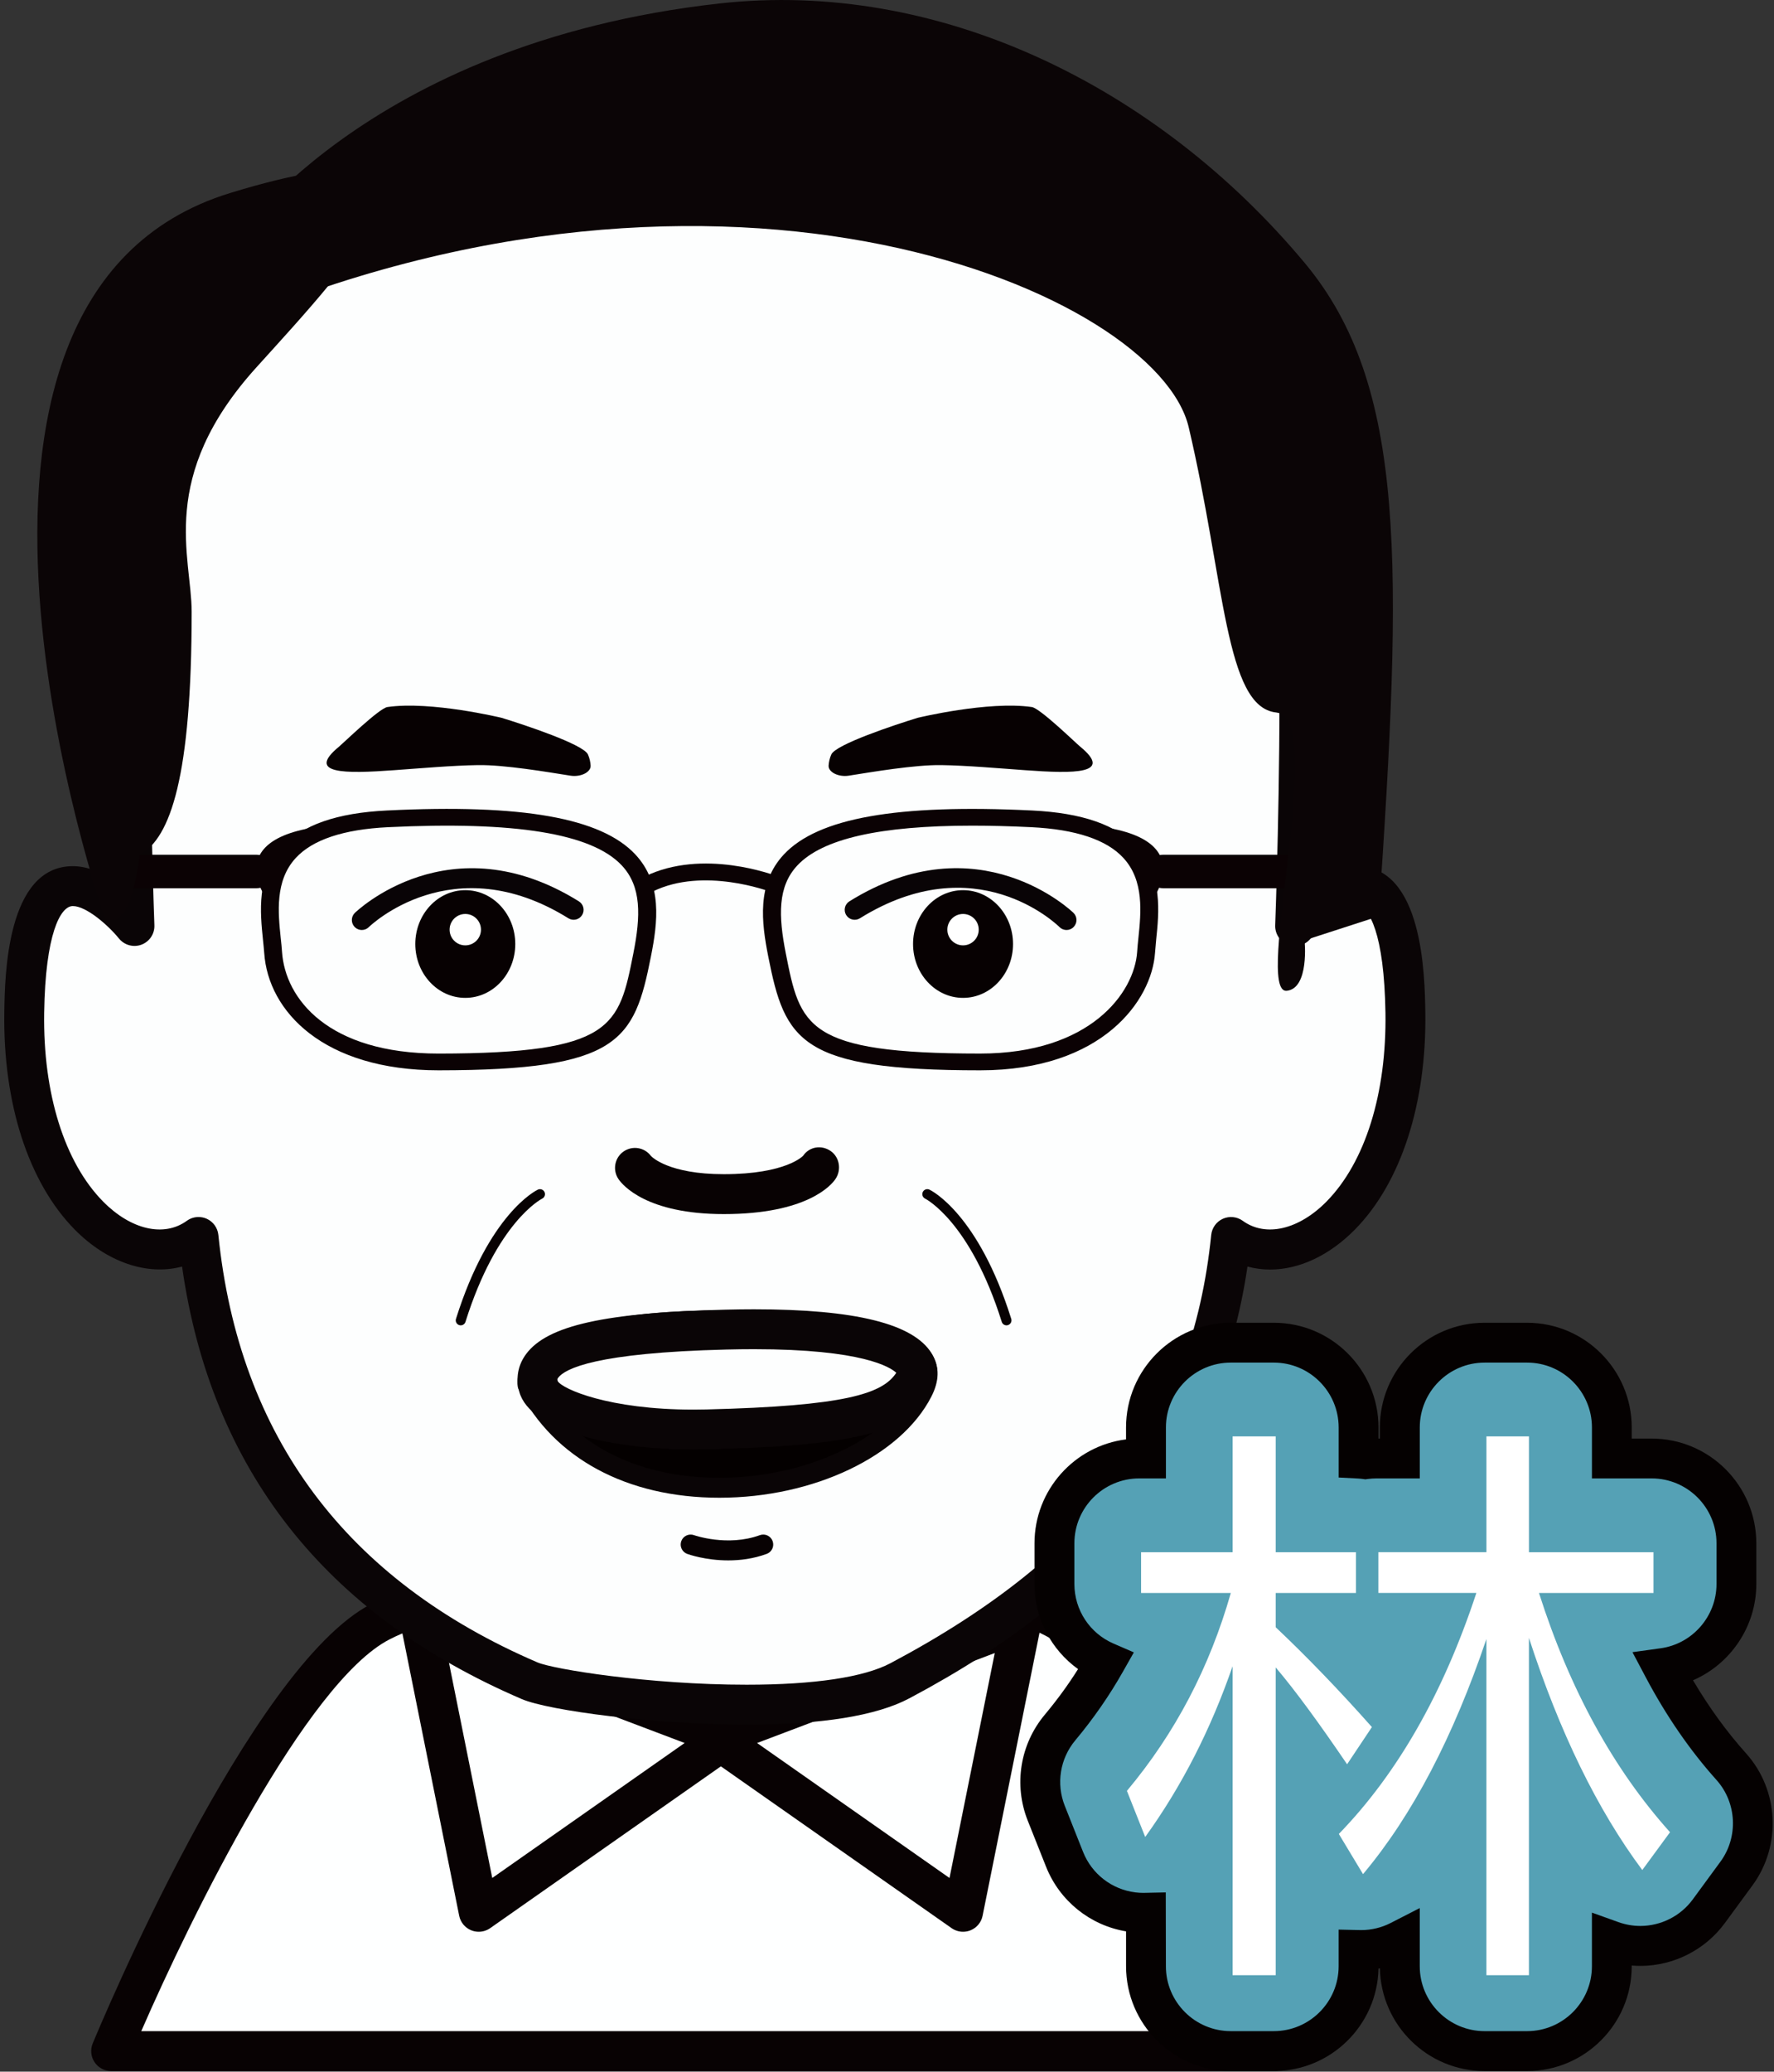 <?xml version="1.0" encoding="utf-8"?>
<!-- Generator: Adobe Illustrator 16.0.0, SVG Export Plug-In . SVG Version: 6.00 Build 0)  -->
<!DOCTYPE svg PUBLIC "-//W3C//DTD SVG 1.1//EN" "http://www.w3.org/Graphics/SVG/1.1/DTD/svg11.dtd">
<svg version="1.1" id="圖層_1" xmlns="http://www.w3.org/2000/svg" xmlns:xlink="http://www.w3.org/1999/xlink" x="0px" y="0px"
	 width="89px" height="103.864px" viewBox="0 0 89 103.864" enable-background="new 0 0 89 103.864" xml:space="preserve">
<rect x="0" y="0" width="89" height="103.864" fill="#333333" stroke="none"/>
<g>
	<g>
		<g>
			<g>
				<g>
					<path fill="#FEFFFF" d="M19.089,81.3c6.707-3.441,27.641-3.796,34.154,0c5.844,3.406,10.664,21.532,10.664,21.532H5.575
						C5.575,102.833,13.239,84.301,19.089,81.3z"/>
					<path fill="#080203" d="M63.927,103.833c-0.005,0-0.013,0-0.02,0H5.575c-0.334,0-0.646-0.167-0.831-0.444
						c-0.186-0.277-0.221-0.629-0.093-0.938c0.318-0.771,7.875-18.907,13.981-22.04c4.061-2.083,12.018-2.826,18.11-2.826
						c7.583,0,13.939,1.066,17.004,2.852c5.867,3.42,10.513,19.885,11.076,21.951c0.066,0.134,0.104,0.285,0.104,0.445
						C64.927,103.385,64.479,103.833,63.927,103.833z M7.087,101.833h55.504c-1.628-5.638-5.693-17.245-9.852-19.668
						c-2.73-1.591-8.859-2.58-15.996-2.58c-7.362,0-14.113,1.023-17.198,2.605C15.381,84.327,9.616,96.027,7.087,101.833z"/>
				</g>
				<g>
					<polygon fill="#FEFFFF" points="21.089,81.3 36.47,87.121 24.017,95.85 					"/>
					<path fill="#080203" d="M24.017,96.85c-0.125,0-0.251-0.023-0.371-0.071c-0.313-0.125-0.543-0.4-0.609-0.731l-2.928-14.55
						c-0.071-0.356,0.056-0.724,0.333-0.959c0.277-0.237,0.661-0.304,1.001-0.173l15.381,5.82c0.347,0.131,0.593,0.443,0.639,0.811
						s-0.115,0.73-0.418,0.943l-12.453,8.729C24.42,96.789,24.219,96.85,24.017,96.85z M22.426,82.875l2.27,11.278l9.652-6.767
						L22.426,82.875z"/>
				</g>
				<g>
					<polygon fill="#FEFFFF" points="35.86,87.121 48.315,95.85 51.243,81.3 					"/>
					<path fill="#080203" d="M48.315,96.85c-0.202,0-0.403-0.062-0.574-0.181l-12.455-8.729c-0.303-0.212-0.464-0.576-0.418-0.943
						s0.292-0.68,0.639-0.811l15.383-5.82c0.338-0.13,0.724-0.064,1.001,0.173c0.277,0.235,0.404,0.603,0.333,0.959l-2.928,14.55
						c-0.066,0.331-0.296,0.606-0.609,0.731C48.567,96.827,48.44,96.85,48.315,96.85z M37.982,87.387l9.654,6.767l2.27-11.278
						L37.982,87.387z"/>
				</g>
			</g>
			<g>
				<path fill="#FDFEFE" d="M64.974,46.425c0,0,0.277-7.445,0.201-13.662c-0.176-13.998-4.049-17.237-4.395-17.498
					c-4.852-3.666-14.748-5.435-24.639-5.484V9.775c-0.094,0-0.188,0.003-0.281,0.003s-0.186-0.003-0.279-0.003v0.006
					c-9.893,0.05-19.789,1.818-24.641,5.484c-0.344,0.261-4.219,3.5-4.393,17.498C6.47,38.98,6.747,46.425,6.747,46.425
					s-5.363-6.663-5.531,4.333C1.069,60.233,6.759,64.334,9.96,62.015c1.121,10.998,7.219,18.218,16.611,22.25
					c1.736,0.745,14.285,2.277,18.578,0c9.031-4.79,15.49-11.252,16.611-22.25c3.201,2.319,8.893-1.782,8.746-11.257
					C70.337,39.762,64.974,46.425,64.974,46.425z"/>
				<path fill="#0A0506" d="M37.461,86.464c-4.599,0-9.933-0.7-11.284-1.28C16.308,80.947,10.579,73.657,9.134,63.5
					c-1.752,0.471-3.775-0.221-5.388-1.858c-2.314-2.35-3.601-6.323-3.53-10.899c0.027-1.81,0.112-7.317,3.438-7.317
					c0.719,0,1.418,0.302,2.021,0.692c-0.076-2.71-0.177-7.318-0.126-11.367c0.175-14.077,4.02-17.699,4.788-18.282
					c4.624-3.494,14.013-5.618,25.131-5.687c0.038-0.004,0.076-0.006,0.114-0.006l0.279,0.003l0.281-0.003
					c0.039,0,0.077,0.002,0.114,0.006c11.116,0.07,20.505,2.193,25.127,5.686c0.769,0.58,4.615,4.188,4.792,18.283
					c0.05,4.049-0.052,8.656-0.128,11.367c0.603-0.39,1.302-0.692,2.021-0.692c3.326,0,3.411,5.508,3.439,7.317
					c0.07,4.576-1.216,8.548-3.53,10.899c-1.275,1.295-2.787,2.008-4.255,2.008l0,0c-0.389,0-0.771-0.051-1.138-0.15
					c-1.37,9.349-6.795,16.254-16.966,21.648C43.973,86.021,41.229,86.464,37.461,86.464z M9.96,61.015
					c0.139,0,0.278,0.029,0.409,0.087c0.326,0.146,0.55,0.456,0.586,0.811c1.029,10.103,6.416,17.314,16.011,21.433
					c0.796,0.341,5.586,1.118,10.495,1.118c3.389,0,5.885-0.374,7.22-1.082c10.16-5.389,15.121-12.01,16.085-21.468
					c0.036-0.355,0.26-0.665,0.586-0.811c0.327-0.146,0.706-0.107,0.996,0.103c1.155,0.837,2.82,0.438,4.203-0.967
					c1.941-1.971,3.019-5.421,2.956-9.464c-0.061-3.948-0.813-5.349-1.439-5.349c-0.686,0-1.786,0.971-2.314,1.627
					c-0.271,0.336-0.726,0.459-1.129,0.31c-0.404-0.151-0.666-0.543-0.649-0.974c0.003-0.074,0.275-7.493,0.2-13.613
					c-0.172-13.67-3.958-16.683-3.997-16.712c-4.241-3.206-13.453-5.229-24.041-5.283c-0.031,0-0.062-0.002-0.094-0.005
					l-0.183,0.002l-0.182-0.002c-0.03,0.003-0.062,0.005-0.093,0.005c-10.589,0.053-19.802,2.077-24.043,5.282
					c-0.154,0.117-3.825,3.058-3.995,16.712c-0.077,6.122,0.195,13.539,0.198,13.613c0.017,0.43-0.245,0.821-0.648,0.973
					c-0.4,0.151-0.856,0.027-1.129-0.307c-0.532-0.657-1.636-1.628-2.315-1.628c-0.625,0-1.377,1.4-1.438,5.348
					c-0.062,4.044,1.015,7.494,2.955,9.465c1.385,1.405,3.046,1.804,4.202,0.967C9.547,61.08,9.753,61.015,9.96,61.015z"/>
			</g>
			<path fill="none" stroke="#251714" stroke-width="2" stroke-linecap="round" stroke-linejoin="round" stroke-miterlimit="10" d="
				M30.874,45.836"/>
			<path fill="#080203" d="M36.312,60.869c-3.88,0-5.08-1.457-5.28-1.75c-0.313-0.455-0.198-1.078,0.256-1.391
				c0.445-0.305,1.046-0.204,1.366,0.222c0.06,0.064,0.905,0.918,3.658,0.918c3.135,0,3.978-0.919,3.985-0.929
				c0.312-0.454,0.916-0.548,1.374-0.234c0.455,0.313,0.553,0.958,0.239,1.413C41.71,59.412,40.494,60.869,36.312,60.869z"/>
			<path fill="#080203" d="M36.537,78.232c-1.145,0-2.005-0.306-2.059-0.326c-0.259-0.094-0.393-0.38-0.299-0.64
				c0.094-0.258,0.379-0.394,0.64-0.3c0.016,0.005,1.681,0.59,3.302,0c0.261-0.094,0.546,0.039,0.641,0.299
				c0.095,0.259-0.039,0.546-0.299,0.641C37.793,78.151,37.127,78.232,36.537,78.232z"/>
			<g>
				<path fill="#090406" d="M18.151,46.626c-0.128,0-0.257-0.049-0.354-0.147c-0.194-0.196-0.194-0.512,0.002-0.707
					c0.047-0.046,4.763-4.613,11.243-0.582c0.235,0.146,0.307,0.454,0.161,0.688c-0.146,0.236-0.455,0.306-0.688,0.16
					c-5.82-3.619-9.97,0.401-10.011,0.442C18.406,46.578,18.279,46.626,18.151,46.626z"/>
				<ellipse fill="#070102" cx="23.343" cy="47.329" rx="2.508" ry="2.7"/>
				<circle fill="#FFFFFF" cx="23.343" cy="46.609" r="0.787"/>
			</g>
			<g>
				<path fill="#090406" d="M53.507,46.626c-0.127,0-0.254-0.048-0.352-0.145c-0.17-0.167-4.215-4.05-10.014-0.442
					c-0.232,0.145-0.542,0.075-0.688-0.161c-0.146-0.234-0.074-0.543,0.161-0.689c6.482-4.032,11.199,0.536,11.245,0.582
					c0.195,0.194,0.196,0.51,0.002,0.706C53.764,46.577,53.636,46.626,53.507,46.626z"/>
				<ellipse fill="#070102" cx="48.315" cy="47.329" rx="2.508" ry="2.7"/>
				<circle fill="#FFFFFF" cx="48.315" cy="46.609" r="0.787"/>
			</g>
			<g>
				<path fill="#0B0204" d="M49.175,53.661c-9.043,0-9.793-1.465-10.633-5.708c-0.338-1.708-0.584-3.653,0.785-5.116
					c1.715-1.831,5.676-2.532,12.451-2.203c2.518,0.123,4.238,0.722,5.262,1.831c1.301,1.414,1.107,3.29,0.963,4.66
					c-0.021,0.232-0.043,0.45-0.057,0.648C57.788,50.14,55.321,53.661,49.175,53.661z M48.778,41.395
					c-4.641,0-7.523,0.658-8.775,1.994c-0.996,1.062-0.951,2.53-0.58,4.411c0.723,3.653,0.994,5.021,9.75,5.021
					c5.529,0,7.74-3.052,7.877-5.101l0,0c0.012-0.209,0.037-0.436,0.061-0.678c0.133-1.287,0.299-2.889-0.752-4.029
					c-0.84-0.915-2.398-1.434-4.627-1.542C50.679,41.42,49.694,41.395,48.778,41.395z"/>
				<path fill="#0B0204" d="M22.005,53.661c-5.773,0-8.555-2.954-8.75-5.889l0,0c-0.014-0.197-0.037-0.416-0.061-0.648
					c-0.141-1.369-0.336-3.245,0.967-4.66c1.021-1.109,2.74-1.708,5.258-1.83c6.779-0.332,10.736,0.369,12.453,2.202
					c1.371,1.463,1.125,3.409,0.785,5.116c-0.836,4.234-1.586,5.7-10.631,5.709C22.019,53.661,22.013,53.661,22.005,53.661z
					 M14.149,47.721c0.158,2.354,2.311,5.101,7.854,5.101c0.008,0,0.014,0,0.021,0c8.76-0.011,9.027-1.374,9.75-5.021
					c0.373-1.88,0.416-3.349-0.578-4.411c-1.5-1.601-5.338-2.227-11.73-1.918c-2.229,0.108-3.783,0.627-4.627,1.542
					c-1.053,1.141-0.887,2.743-0.754,4.03C14.112,47.286,14.136,47.511,14.149,47.721L14.149,47.721z"/>
				<g>
					<line fill="none" x1="64.552" y1="43.693" x2="58.358" y2="43.693"/>
					<path fill="#0B0204" d="M64.552,44.533h-6.193c-0.496,0-0.896-0.375-0.896-0.84s0.4-0.84,0.896-0.84h6.193
						c0.496,0,0.896,0.376,0.896,0.84S65.048,44.533,64.552,44.533z"/>
				</g>
				<g>
					<line fill="none" x1="12.862" y1="43.693" x2="6.362" y2="43.693"/>
					<path fill="#0B0204" d="M12.862,44.533h-6.5c-0.494,0-0.896-0.375-0.896-0.84s0.402-0.84,0.896-0.84h6.5
						c0.496,0,0.898,0.376,0.898,0.84S13.358,44.533,12.862,44.533z"/>
				</g>
				<g>
					<path fill="#FFFFFF" d="M38.825,44.324c0,0-3.512-1.366-6.285,0"/>
					<path fill="#0B0204" d="M32.54,44.744c-0.16,0-0.316-0.081-0.396-0.225c-0.117-0.206-0.031-0.459,0.188-0.567
						c2.928-1.443,6.516-0.074,6.666-0.017c0.229,0.089,0.338,0.335,0.242,0.549c-0.096,0.215-0.355,0.314-0.588,0.228
						c-0.033-0.014-3.354-1.272-5.902-0.016C32.683,44.728,32.61,44.744,32.54,44.744z"/>
				</g>
				
					<path fill="#FFFFFF" stroke="#0B0204" stroke-width="2" stroke-linecap="round" stroke-linejoin="round" stroke-miterlimit="10" d="
					M16.251,40.975"/>
				<path fill="#0B0204" d="M13.54,45.297c0,0-3.023-3.614,3.662-3.956C17.202,41.341,13.159,41.737,13.54,45.297z"/>
				<path fill="#0B0204" d="M57.677,45.297c0,0,3.023-3.614-3.662-3.956C54.017,41.341,58.058,41.737,57.677,45.297z"/>
			</g>
			<path fill="#0B0506" d="M11.558,12.371c0,0,6.594-10.197,24.537-12.197c11.002-1.227,21.965,4.157,29.354,13
				c5.148,6.161,4.918,15.164,3.715,32.766l-3.715,1.203c0,0,0.252,2.415-0.896,2.531c-1.666,0.168,2.059-13.68-0.527-13.953
				c-2.568-0.271-2.568-6.553-4.389-14.297c-1.584-6.742-23.166-16-48.625-5L11.558,12.371z"/>
			<g>
				<g>
					<path fill="#040000" d="M26.468,69.439c0,0-0.65-3.364,10.387-3.239c7.895,0.09,10.576,1.345,9.428,3.59
						C43.476,75.273,30.427,77.179,26.468,69.439z"/>
					<path fill="#0A0506" d="M36.091,75.09c-4.636,0-8.306-1.977-10.068-5.424c-0.021-0.042-0.037-0.086-0.046-0.133
						c-0.014-0.074-0.121-0.741,0.504-1.499c1.281-1.552,4.572-2.339,9.781-2.339L36.86,65.7c5.885,0.067,9.035,0.776,9.914,2.23
						c0.366,0.607,0.351,1.31-0.047,2.087C45.198,73.004,40.824,75.09,36.091,75.09z M26.961,69.304
						c1.605,3.043,4.926,4.786,9.13,4.786c4.305,0,8.403-1.905,9.746-4.529c0.311-0.606,0.195-0.926,0.081-1.114
						c-0.456-0.755-2.399-1.672-9.069-1.748l-0.587-0.003c-6.308,0-8.322,1.203-8.962,1.919
						C27.017,68.934,26.968,69.194,26.961,69.304z"/>
				</g>
				<g>
					<path fill="#FDFEFE" d="M27.015,69.505c0.312,1.158,3.719,2.274,8.449,2.157c7.494-0.186,9.621-0.857,10.492-2.558
						c0.332-0.649-0.264-2.674-9.537-2.445C31.948,66.769,26.388,67.196,27.015,69.505z"/>
					<path fill="#0A0506" d="M34.784,72.671L34.784,72.671c-3.958,0-8.193-0.898-8.735-2.905c-0.185-0.679-0.063-1.332,0.349-1.885
						c1.065-1.43,3.962-2.073,9.997-2.22c0.5-0.013,0.975-0.019,1.427-0.019c5.09,0,8.007,0.724,8.918,2.213
						c0.334,0.545,0.374,1.183,0.107,1.705c-1.136,2.217-3.684,2.912-11.358,3.102C35.25,72.668,35.016,72.671,34.784,72.671z
						 M37.821,67.642c-0.437,0-0.896,0.006-1.378,0.018c-6.546,0.16-8.1,0.957-8.442,1.417c-0.032,0.044-0.049,0.066-0.021,0.167
						c0.235,0.394,2.552,1.428,6.804,1.428h0.001c0.216,0,0.434-0.002,0.655-0.008c6.944-0.172,8.84-0.781,9.525-1.839
						C44.669,68.547,43.278,67.642,37.821,67.642z"/>
				</g>
			</g>
			<g>
				<path fill="#080203" d="M50.495,66.447c-0.106,0-0.205-0.068-0.238-0.175c-1.582-5.032-3.822-6.167-3.844-6.178
					c-0.124-0.06-0.177-0.209-0.117-0.333c0.06-0.125,0.209-0.175,0.331-0.119c0.1,0.047,2.45,1.209,4.106,6.479
					c0.042,0.132-0.031,0.272-0.163,0.313C50.545,66.443,50.52,66.447,50.495,66.447z"/>
				<path fill="#080203" d="M23.114,66.447c-0.024,0-0.05-0.004-0.075-0.012c-0.132-0.041-0.205-0.182-0.163-0.313
					c1.658-5.27,4.009-6.432,4.108-6.479c0.124-0.057,0.274-0.006,0.332,0.119c0.06,0.125,0.006,0.273-0.118,0.333
					c-0.044,0.022-2.27,1.17-3.846,6.178C23.319,66.378,23.221,66.447,23.114,66.447z"/>
			</g>
			<path fill="#070102" d="M51.767,35.448c0.41,0.059,2.205,1.805,2.418,1.979c1.688,1.384-0.268,1.368-2.771,1.186
				c-1.297-0.093-2.91-0.235-4.188-0.254c-1.334-0.021-3.484,0.347-4.646,0.53c-0.512,0.08-1.029-0.175-1.01-0.506
				c0.012-0.171,0.049-0.363,0.137-0.559c0.229-0.506,3.191-1.486,4.332-1.836C46.038,35.989,49.573,35.131,51.767,35.448z"/>
			<path fill="#070102" d="M19.435,35.448c-0.41,0.059-2.207,1.805-2.418,1.979c-1.688,1.384,0.268,1.368,2.77,1.186
				c1.297-0.093,2.912-0.235,4.188-0.254c1.336-0.021,3.484,0.347,4.646,0.53c0.514,0.08,1.031-0.175,1.01-0.506
				c-0.01-0.171-0.047-0.363-0.135-0.559c-0.229-0.506-3.191-1.486-4.332-1.836C25.161,35.989,21.628,35.131,19.435,35.448z"/>
		</g>
		<path fill="#0B0506" d="M11.558,9.673c-17.172,5.25-6.279,36.41-6.279,36.41c0.949,0.354,1.414-0.966,1.736-3.23
			c1.547-0.84,2.6-3.949,2.6-12.18c0-2.76-1.729-6.75,3.244-12.25C17.542,13.243,24.806,5.623,11.558,9.673z"/>
	</g>
	<g>
		<g>
			<g>
				<path fill="#55A1B5" d="M86.856,88.573c-1.281-1.427-2.418-3.079-3.406-4.943c2.07-0.287,3.664-2.063,3.664-4.212v-2.043
					c0-2.349-1.904-4.252-4.252-4.252h-1.998v-1.554c0-2.349-1.902-4.252-4.252-4.252h-2.133c-2.348,0-4.252,1.903-4.252,4.252
					v1.554H69.06c-0.191,0-0.379,0.013-0.562,0.037c-0.111-0.015-0.225-0.025-0.338-0.031v-1.56c0-2.349-1.904-4.252-4.252-4.252
					h-2.162c-2.35,0-4.252,1.903-4.252,4.252v1.554h-0.34c-2.348,0-4.252,1.903-4.252,4.252v2.043c0,1.748,1.057,3.251,2.564,3.903
					c-0.656,1.159-1.414,2.251-2.283,3.29c-1.002,1.197-1.268,2.848-0.691,4.299l0.918,2.311c0.574,1.442,1.889,2.459,3.43,2.649
					c0.174,0.021,0.35,0.032,0.523,0.032c0.043,0,0.086-0.001,0.131-0.002v2.681c0,2.349,1.902,4.252,4.252,4.252h2.162
					c2.348,0,4.252-1.903,4.252-4.252v-0.815c0.043,0.001,0.088,0.002,0.131,0.002c0.68,0,1.344-0.163,1.938-0.468v1.281
					c0,2.349,1.904,4.252,4.252,4.252h2.133c2.35,0,4.252-1.903,4.252-4.252v-1.27c0.455,0.163,0.939,0.249,1.436,0.249
					c0.004,0,0.01,0,0.016,0c1.348-0.005,2.613-0.648,3.412-1.735l1.391-1.896C88.31,92.306,88.2,90.071,86.856,88.573z"/>
				<path fill="#050101" d="M76.612,103.833h-2.133c-2.862,0-5.196-2.301-5.251-5.15c-0.023,0.004-0.047,0.008-0.07,0.012
					c-0.061,2.844-2.393,5.138-5.251,5.138h-2.162c-2.896,0-5.252-2.356-5.252-5.252V96.83c-1.807-0.302-3.331-1.526-4.013-3.24
					l-0.919-2.311c-0.712-1.794-0.385-3.829,0.854-5.31c0.618-0.74,1.17-1.494,1.67-2.288c-1.354-0.973-2.185-2.55-2.185-4.264
					v-2.043c0-2.672,2.007-4.885,4.592-5.21v-0.595c0-2.896,2.356-5.252,5.252-5.252h2.162c2.896,0,5.252,2.356,5.252,5.252v0.554
					h0.068v-0.554c0-2.896,2.356-5.252,5.252-5.252h2.133c2.896,0,5.252,2.356,5.252,5.252v0.554h0.998
					c2.896,0,5.252,2.356,5.252,5.252v2.043c0,2.128-1.296,4.01-3.176,4.824c0.802,1.357,1.694,2.586,2.662,3.664
					c1.651,1.84,1.787,4.623,0.323,6.616l-1.39,1.895c-0.982,1.337-2.559,2.138-4.215,2.144c-0.153,0-0.306-0.006-0.455-0.019v0.039
					C81.864,101.477,79.508,103.833,76.612,103.833z M71.228,95.662v2.918c0,1.793,1.459,3.252,3.252,3.252h2.133
					c1.793,0,3.252-1.459,3.252-3.252v-2.69l1.337,0.479c0.353,0.126,0.723,0.19,1.099,0.19c1.038-0.004,2.014-0.5,2.622-1.328
					l1.39-1.895c0.906-1.235,0.822-2.958-0.199-4.097c-1.327-1.478-2.52-3.208-3.546-5.143l-0.669-1.263l1.415-0.196
					c1.598-0.221,2.802-1.606,2.802-3.221v-2.043c0-1.793-1.459-3.252-3.252-3.252h-2.998v-2.554c0-1.793-1.459-3.252-3.252-3.252
					h-2.133c-1.793,0-3.252,1.459-3.252,3.252v2.554H69.06c-0.146,0-0.29,0.01-0.431,0.028l-0.131,0.018l-0.132-0.018
					c-0.085-0.011-0.172-0.02-0.259-0.024l-0.948-0.049v-2.509c0-1.793-1.459-3.252-3.252-3.252h-2.162
					c-1.793,0-3.252,1.459-3.252,3.252v2.554h-1.34c-1.793,0-3.252,1.459-3.252,3.252v2.043c0,1.298,0.77,2.47,1.962,2.985
					l1.021,0.442l-0.549,0.969c-0.681,1.203-1.484,2.36-2.387,3.439c-0.768,0.917-0.97,2.177-0.528,3.288l0.918,2.311
					c0.439,1.104,1.444,1.88,2.623,2.026c0.133,0.017,0.268,0.025,0.4,0.025l1.124-0.024l0.007,3.703
					c0,1.793,1.459,3.252,3.252,3.252h2.162c1.793,0,3.252-1.459,3.252-3.252v-1.838l1.131,0.025c0.513,0,1.025-0.124,1.48-0.357
					L71.228,95.662z"/>
			</g>
		</g>
		<g>
			<path fill="#FFFFFF" d="M61.838,77.821v-5.806H64v5.806h4.027v2.043H64v1.718c1.569,1.481,3.169,3.14,4.827,5.006l-1.244,1.865
				c-1.392-2.043-2.576-3.672-3.583-4.856v15.431h-2.162v-15.49c-1.096,3.169-2.547,6.012-4.384,8.56l-0.918-2.311
				c2.429-2.902,4.146-6.189,5.213-9.922h-4.502v-2.043H61.838z M74.573,77.821v-5.806h2.133v5.806h6.249v2.043h-5.746
				c1.54,4.828,3.731,8.826,6.575,11.995l-1.392,1.896c-2.251-3.021-4.146-6.9-5.687-11.64v16.912h-2.133V82.174
				c-1.658,4.887-3.702,8.826-6.19,11.787l-1.214-2.014c2.932-3.021,5.242-7.049,6.9-12.084h-4.916v-2.043H74.573z"/>
		</g>
	</g>
</g>
</svg>
